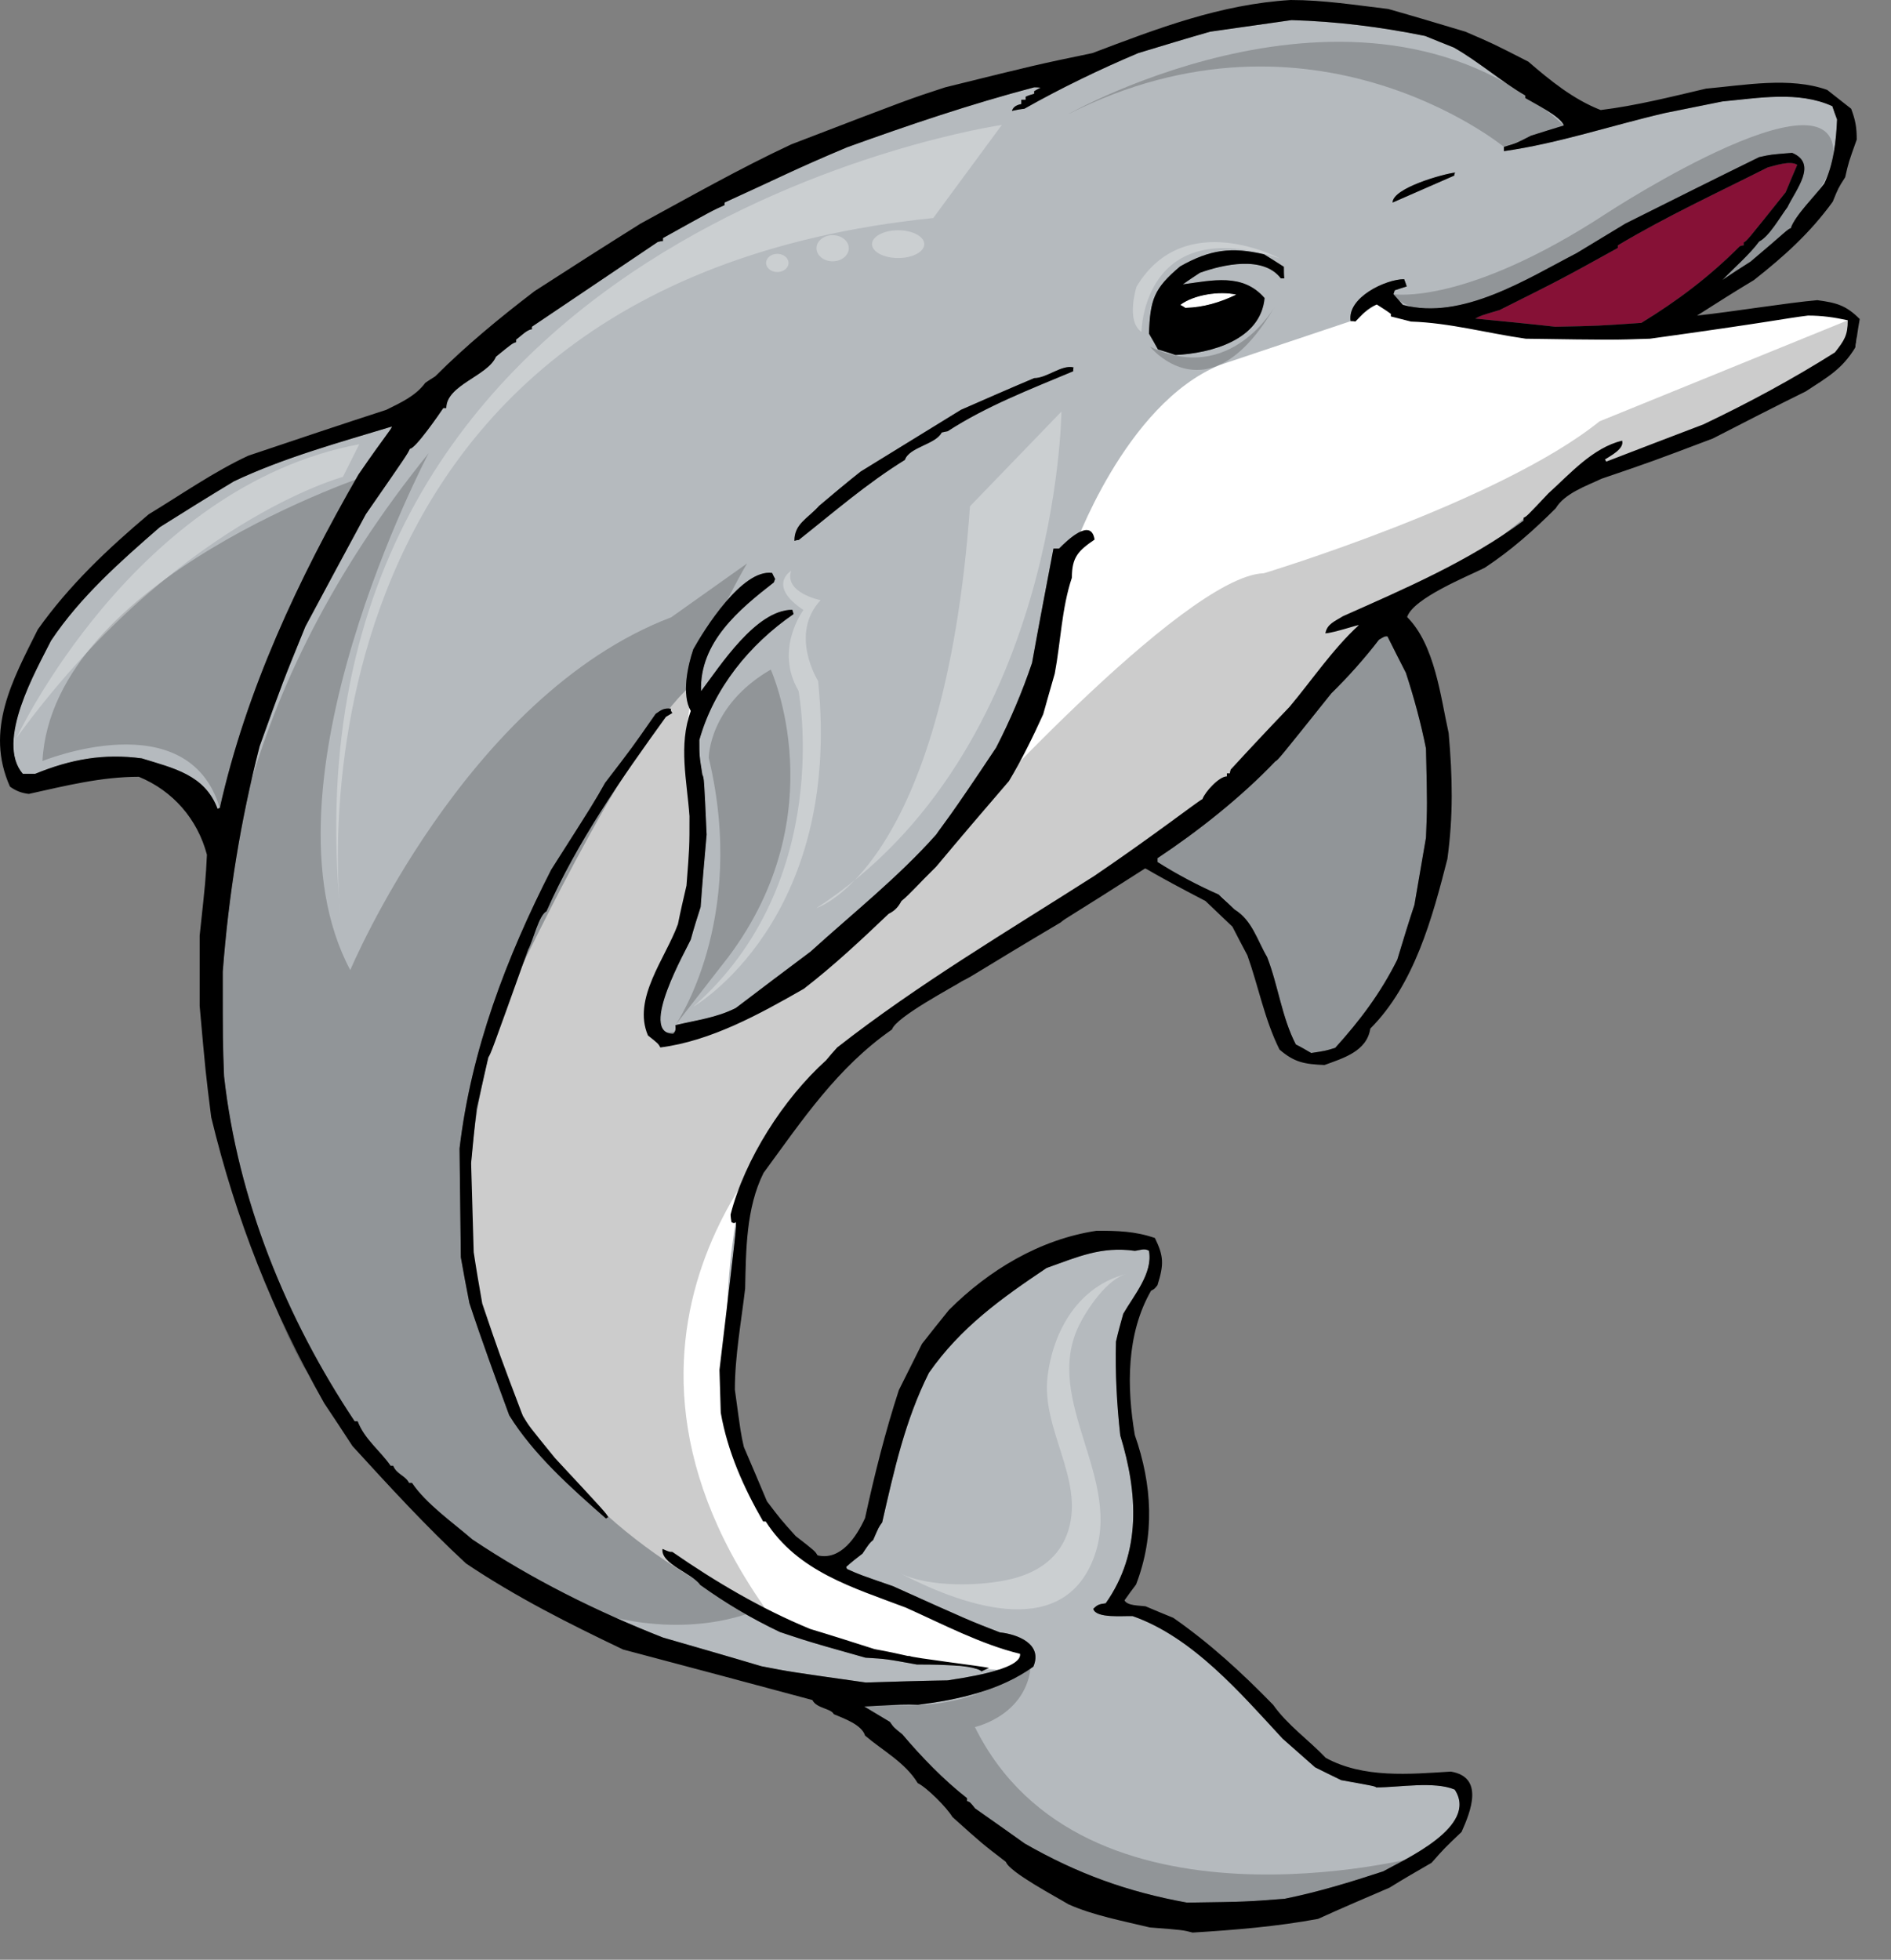 <?xml version="1.0" encoding="utf-8"?>
<!-- Generator: Adobe Illustrator 17.0.0, SVG Export Plug-In . SVG Version: 6.00 Build 0)  -->
<!DOCTYPE svg PUBLIC "-//W3C//DTD SVG 1.1//EN" "http://www.w3.org/Graphics/SVG/1.1/DTD/svg11.dtd">
<svg version="1.1" id="Layer_1" xmlns="http://www.w3.org/2000/svg" xmlns:xlink="http://www.w3.org/1999/xlink" x="0px" y="0px"
	 width="193px" height="200px" viewBox="0 0 193 200" style="enable-background:new 0 0 193 200;" xml:space="preserve">
<rect x="0" y="0" width="193" height="200" fill="#808080" stroke="none"/>
<path id="color4" style="fill:#B5BABE;" d="M148.468,182.633c2.49,3.758-5.113,7.123-7.298,8.348
	c-3.321,1.092-6.599,2.098-10.053,2.797c-3.933,0.305-3.933,0.305-9.963,0.393c-6.075-1.092-11.232-2.971-16.564-6.029
	c-1.703-1.227-3.408-2.406-5.068-3.584c-0.524-0.656-0.524-0.656-0.831-0.744c0-0.131,0-0.219,0-0.307
	c-2.403-1.879-4.632-4.193-6.599-6.512c-0.873-0.699-0.873-0.699-1.268-1.268c-0.874-0.523-1.748-1.049-2.622-1.572
	c4.064-0.219,4.064-0.219,5.507-0.174c4.107-0.525,8.347-1.443,11.756-3.891c1.005-2.359-1.705-3.322-3.409-3.496
	c-3.059-1.18-3.059-1.18-10.925-4.721c-3.409-1.178-3.409-1.178-4.676-1.746c-0.044-0.088-0.087-0.176-0.087-0.221
	c0.524-0.479,1.092-0.918,1.66-1.354c0.7-1.049,0.7-1.049,1.093-1.398c0.568-1.313,0.568-1.313,0.917-1.791
	c1.224-5.332,2.316-10.359,4.764-15.252c3.233-4.635,7.386-7.605,12.017-10.709c3.19-1.135,5.595-2.229,9.003-1.748
	c0.48-0.043,1.005-0.305,1.442,0c0.437,2.273-1.574,4.588-2.622,6.426c-0.263,0.916-0.524,1.879-0.744,2.84
	c-0.087,3.234,0.089,6.381,0.438,9.57c1.791,5.857,2.185,11.932-1.486,17.133c-0.655,0.086-0.831,0.131-1.267,0.566
	c0.262,1.006,3.101,0.699,4.021,0.744c6.118,2.141,11.012,7.865,15.296,12.498c1.092,0.963,2.184,1.924,3.32,2.93
	c0.874,0.436,1.749,0.873,2.665,1.311c3.409,0.611,3.409,0.611,3.585,0.742C142.787,182.414,146.37,181.758,148.468,182.633z
	 M88.377,171.707c-7.736-1.092-7.736-1.092-10.663-1.66c-3.365-1.006-6.731-1.967-10.052-2.93
	c-6.774-2.664-13.373-5.943-19.448-10.008c-1.967-1.703-4.72-3.627-6.162-5.768c-0.131,0-0.219,0-0.306,0
	c-0.349-0.744-1.268-0.873-1.617-1.75c-0.088,0-0.175,0-0.262,0c-1.093-1.572-2.666-2.707-3.365-4.543c-0.131,0-0.219,0-0.306,0
	c-6.992-10.488-11.931-22.639-13.329-35.225c-0.131-3.496-0.131-3.496-0.131-10.664c0.611-7.954,1.792-15.252,3.758-22.987
	c2.36-6.556,2.36-6.556,4.676-12.236c2.055-3.846,4.108-7.648,6.163-11.45c4.239-6.119,4.239-6.119,4.501-6.687
	c0.568,0,3.059-3.627,3.409-4.152c0.087,0,0.175,0,0.306,0c0-2.36,4.239-3.278,5.069-5.244c1.662-1.355,1.662-1.355,2.054-1.486
	c0-0.087,0-0.175,0-0.262c0.393-0.262,1.137-1.049,1.617-1.049c0-0.087,0-0.174,0-0.262c4.283-2.884,8.566-5.768,12.849-8.653
	c0.174-0.044,0.35-0.088,0.524-0.088c0-0.131,0-0.218,0-0.306c5.025-2.796,5.025-2.796,6.293-3.365c0-0.087,0-0.175,0-0.262
	c5.682-2.579,6.993-3.322,12.499-5.638c6.293-2.273,12.63-4.414,19.098-6.119c0.219,0,0.438,0,0.656,0.044
	c-0.219,0.087-0.438,0.218-0.656,0.35c0,0.087,0,0.175,0,0.262c-0.306,0.088-0.611,0.175-0.873,0.306c0,0.087,0,0.175,0,0.306
	c-0.176,0-0.307,0-0.438,0c0,0.131,0,0.263,0,0.438c-0.438,0.087-0.83,0.262-0.962,0.699c0.394-0.088,0.83-0.175,1.269-0.219
	c3.713-2.098,7.69-4.021,11.624-5.681c2.447-0.743,4.895-1.486,7.342-2.185c2.753-0.393,5.507-0.787,8.303-1.18
	c4.589,0.131,9.135,0.699,13.636,1.617c0.962,0.393,1.924,0.786,2.928,1.18c2.536,1.442,4.939,3.54,7.299,4.895
	c0,0.087,0,0.174,0,0.262c0.874,0.524,3.627,1.879,3.933,2.797c-1.136,0.349-2.272,0.699-3.364,1.048
	c-1.442,0.743-1.442,0.743-2.753,1.136c0,0.131,0,0.263,0,0.438c5.55-0.787,10.969-2.622,16.432-3.89
	c1.922-0.393,3.889-0.786,5.856-1.18c3.714-0.35,7.779-1.092,11.23,0.481c0.132,0.437,0.307,0.874,0.48,1.355
	c-0.086,2.141-0.349,4.589-1.311,6.555c-0.83,1.136-3.015,3.278-3.409,4.545c-0.349,0.088-0.567,0.437-4.107,3.409
	c-0.961,0.612-1.923,1.224-2.884,1.879c1.092-1.136,2.84-2.666,3.759-3.934c1.048-0.524,2.184-2.578,2.884-3.496
	c0.918-1.879,3.104-4.458,0.48-5.55c-2.186,0.174-2.186,0.174-3.364,0.437c-4.546,2.229-9.091,4.501-13.636,6.774
	c-1.661,1.005-3.321,2.01-4.982,3.016c-5.068,2.622-11.712,6.905-17.743,5.288c-0.35-0.394-0.656-0.743-0.961-1.092
	c0.043-0.131,0.087-0.263,0.131-0.394c0.394-0.131,0.787-0.263,1.223-0.394c-0.086-0.262-0.174-0.524-0.262-0.743
	c-1.879,0-5.856,1.879-5.462,4.283c0.132,0,0.305,0,0.48,0.043c0.699-0.699,1.267-1.398,2.185-1.748
	c0.48,0.307,0.962,0.612,1.442,0.962c0,0.087,0,0.175,0,0.262c0.655,0.174,1.354,0.35,2.055,0.524
	c3.977,0.131,7.735,1.181,11.711,1.749c8.828,0.131,8.828,0.131,12.675,0c12.63-1.749,13.635-2.054,16.126-2.36
	c1.441,0,2.666,0.175,4.064,0.481c0,1.53-0.35,2.054-1.312,3.277c-4.283,2.71-8.828,5.157-13.416,7.342
	c-3.322,1.268-6.643,2.535-9.921,3.802c-0.044-0.087-0.087-0.175-0.132-0.218c0.525-0.35,2.011-1.093,1.749-1.923
	c-3.017,0.743-5.289,3.365-7.518,5.376c-2.229,2.36-2.229,2.36-2.534,2.491c0,0.087,0,0.175,0,0.306
	c-5.637,4.152-12.061,6.906-18.442,9.746c-0.83,0.524-1.617,0.786-1.792,1.748c0.874-0.043,3.409-0.918,3.409-0.83
	c-2.666,2.447-4.764,5.594-7.079,8.347c-2.012,2.098-4.022,4.239-5.988,6.381c-0.044,0.131-0.087,0.262-0.087,0.393
	c-0.131,0-0.219,0-0.307,0c0,0.088,0,0.175,0,0.306c-0.785,0-2.229,1.574-2.491,2.316c-0.524,0.262-5.025,3.759-11.012,7.823
	c-8.828,5.637-18.006,11.057-26.266,17.525c-0.393,0.436-0.787,0.875-1.135,1.311c-4.328,3.891-8.304,10.096-9.747,15.732
	c0,0.264,0.044,0.525,0.088,0.787c0.262,0.131,0.262,0.131,0.437,0c0.088,0.395,0.088,0.395-1.661,15.078
	c0.044,1.441,0.088,2.885,0.131,4.369c0.7,3.979,2.317,7.605,4.327,11.102c0.087,0,0.175,0,0.263,0
	c3.277,5.113,8.872,6.73,14.29,8.783c3.715,1.66,7.691,3.76,11.668,4.721c0.219,1.703-6.424,2.535-7.386,2.709
	C93.928,171.533,91.13,171.619,88.377,171.707z M148.38,40.469c0.132,0,0.132,0,0.263-0.35c-0.087-0.044-0.175-0.087-0.263-0.087
	C148.38,40.163,148.38,40.294,148.38,40.469z M142.131,20.672c2.098-0.918,4.196-1.836,6.293-2.753c0-0.131,0.044-0.219,0.088-0.306
	C147.331,17.743,142.131,19.186,142.131,20.672z M117.265,34.044c0.306,0.524,0.611,1.049,0.918,1.617
	c0.567,0.175,1.18,0.35,1.792,0.568c3.627-0.175,8.696-1.529,9.09-5.813c-2.229-2.579-5.332-1.791-8.348-1.398
	c0.568-0.393,1.137-0.787,1.748-1.18c2.316-0.831,6.469-1.792,8.26,0.568c0.088,0,0.219,0,0.35,0
	c-0.043-0.393-0.043-0.787-0.043-1.18c-0.699-0.437-1.355-0.875-2.011-1.268c-3.365-0.787-5.55-0.481-8.565,1.223
	C117.745,29.456,117.396,30.592,117.265,34.044z M81.079,55.196c0.131-0.044,0.262-0.087,0.437-0.087
	c3.584-2.841,6.949-5.769,10.838-8.172c0.438-1.311,3.147-1.573,3.759-2.797c0.175-0.043,0.394-0.087,0.611-0.131
	c3.978-2.579,8.436-4.283,12.806-6.118c0-0.131,0-0.262,0.043-0.393c-1.223-0.306-2.71,1.093-4.021,1.093
	c-2.491,1.049-4.981,2.141-7.473,3.234c-3.408,2.098-6.817,4.195-10.227,6.293c-1.443,1.136-2.841,2.316-4.239,3.496
	C82.389,52.968,81.079,53.448,81.079,55.196z M62.068,154.838c-0.175-0.393-0.175-0.393-5.419-6.031
	c-2.666-3.277-2.666-3.277-3.278-4.283c-2.403-6.336-2.403-6.336-4.151-11.492c-0.306-1.75-0.612-3.496-0.874-5.246
	c-0.087-3.059-0.175-6.074-0.263-9.088c0.175-1.881,0.35-3.717,0.568-5.551c0.393-1.75,0.787-3.496,1.18-5.246
	c0.262-0.35,0.262-0.35,4.064-10.968c0.525-0.961,1.092-3.54,1.879-3.934c3.147-7.123,7.648-13.547,12.193-19.841
	c0.219-0.131,0.438-0.262,0.656-0.393c-0.175-0.263-0.175-0.263-0.131-0.438c-0.743-0.087-1.005,0.131-1.574,0.524
	c-2.404,3.453-2.404,3.453-5.157,7.036c-1.136,2.011-1.136,2.011-5.507,8.872c-4.588,9.002-8.172,18.4-9.352,28.449
	c0.044,3.672,0.088,7.387,0.132,11.102c0.262,1.529,0.567,3.104,0.874,4.676c1.267,3.846,2.666,7.648,4.064,11.451
	c2.491,4.02,6.337,7.428,9.877,10.531C61.893,154.926,61.981,154.881,62.068,154.838z M67.4,106.896
	c5.157-0.656,10.14-3.408,14.641-5.987c3.059-2.36,5.856-4.983,8.653-7.648c0.612-0.306,0.961-0.656,1.311-1.311
	c0.917-0.743,1.661-1.661,3.539-3.497c2.447-2.928,4.938-5.855,7.43-8.74c1.312-2.185,2.447-4.501,3.496-6.817
	c0.393-1.398,0.787-2.797,1.18-4.152c0.611-3.234,0.7-6.643,1.748-9.789c0-2.098,0.656-2.753,2.317-3.889
	c-0.351-2.273-2.754,0.043-3.627,0.917c-0.22,0-0.395,0-0.569,0c-0.742,3.89-1.486,7.779-2.186,11.669
	c-1.005,2.971-2.228,5.855-3.671,8.653c-4.938,7.429-5.375,7.779-6.118,8.871c-3.889,4.371-8.521,8.041-12.805,11.931
	c-2.579,1.923-5.113,3.846-7.648,5.77c-2.01,1.004-3.976,1.223-6.162,1.746c0.044,0.395,0.044,0.613-0.218,0.875
	c-3.628,0,1.442-8.785,1.791-9.615c0.306-1.136,0.656-2.229,1.005-3.321c0.175-2.491,0.394-4.938,0.612-7.386
	c-0.262-5.769-0.262-5.769-0.437-6.118c-0.306-1.923-0.306-1.923-0.306-3.54c1.486-5.288,5.113-9.746,9.614-12.849
	c-0.043-0.175-0.086-0.306-0.131-0.437c-3.714,0-7.385,5.769-9.308,8.304c-0.175-4.982,3.889-8.347,7.429-11.101
	c0.043-0.131,0.088-0.262,0.131-0.35c-0.131-0.218-0.218-0.437-0.306-0.612c-3.059-0.438-6.949,5.813-8.041,7.779
	c-0.569,1.661-1.225,4.676-0.263,6.293c-1.267,3.54-0.393,7.08-0.131,10.751c0,3.146,0,3.146-0.306,7.08
	c-0.305,1.311-0.612,2.622-0.873,3.933c-1.268,3.496-4.677,7.604-3.059,11.362C67.181,106.504,67.181,106.504,67.4,106.896z
	 M88.333,169.174c2.142,0.129,2.142,0.129,5.245,0.697c0.83,0,5.855-0.043,6.6,0.699c0.262-0.131,0.523-0.262,0.785-0.35
	c-0.654-0.174-7.953-1.047-8.128-1.223c-0.262,0.043-0.481-0.133-3.583-0.701c-2.186-0.699-4.371-1.396-6.556-2.053
	c-4.982-2.055-9.658-4.807-14.072-7.867c-0.306,0-0.306,0-1.005-0.305c-0.218,1.529,3.103,2.533,3.846,3.672
	c2.622,1.879,5.201,3.408,8.129,4.807C81.341,167.117,81.428,167.25,88.333,169.174z M141.607,64.942c-0.307,0-0.307,0-0.875,0.35
	c-1.398,1.835-3.19,3.845-4.851,5.462c-5.419,6.774-5.419,6.774-5.725,6.949c-3.452,3.627-7.866,7.124-12.019,9.877
	c0,0.131,0,0.262,0,0.393c1.924,1.224,4.152,2.404,6.25,3.321c0.524,0.481,1.049,1.005,1.617,1.53
	c1.792,1.093,2.316,3.146,3.321,4.851c1.137,2.928,1.486,6.118,2.928,8.914c0.525,0.262,1.05,0.57,1.573,0.875
	c1.442-0.219,1.442-0.219,2.447-0.525c2.535-2.797,4.634-5.592,6.337-9.002c0.568-1.88,1.138-3.759,1.749-5.594
	c0.393-2.316,0.787-4.589,1.18-6.861c0.131-3.278,0.131-3.278,0-9.09c-0.524-2.622-1.224-5.201-2.054-7.735
	C142.83,67.389,142.219,66.166,141.607,64.942z M39.999,43.528c-5.332,1.617-11.057,3.19-16.126,5.594
	c-2.535,1.529-5.07,3.103-7.561,4.676c-4.021,3.496-8.129,7.123-11.101,11.581c-1.486,2.972-5.725,10.271-2.884,13.592
	c0.393,0,0.831,0,1.268,0c3.627-1.486,6.992-2.098,10.881-1.574c3.234,1.005,6.425,1.661,7.735,5.157
	c0.045-0.044,0.131-0.088,0.219-0.088c2.709-12.062,7.997-23.337,14.159-34.044C39.474,44.227,39.911,43.877,39.999,43.528z"/>
<path id="color3" style="fill:#A71543;" d="M177.574,25.129c-3.103,3.103-6.338,5.551-10.052,7.823
	c-4.415,0.306-4.415,0.306-8.785,0.393c-2.752-0.306-5.462-0.568-8.172-0.831c0.568-0.306,0.568-0.306,2.492-0.874
	c6.292-3.146,6.292-3.146,12.061-6.337c0-0.087,0-0.175,0-0.262c4.895-2.928,10.184-5.375,15.296-7.954
	c0.742-0.175,2.316-0.743,3.016-0.262c-0.394,0.917-0.786,1.835-1.18,2.797c-3.978,4.982-3.978,4.982-4.283,5.113
	c0,0.087,0,0.175,0,0.306C177.836,25.042,177.705,25.085,177.574,25.129z"/>
<path id="color2" style="fill:#FFFFFF;" d="M120.979,31.422c-0.175-0.131-0.35-0.218-0.523-0.306
	c1.398-1.049,4.021-1.442,5.725-1.049C124.563,30.855,122.814,31.379,120.979,31.422z"/>
<path id="color1" style="fill:#FFFFFF;" d="M109.5,56.25c0,0,5.25-15,15-19l13.349-4.473l2.665-1.705L143,32.5l13.75,1.75
	c0,0,14.75-0.5,23.5-2c0,0,10.496-3.364,9.123,3.193c0,0-14.373,9.057-27.373,12.807L159,50c0,0-11.5,10.25-18.5,12.25
	c0,0-10.5,19-40.25,35.5c0,0-21.567,12.953-25.159,26.977c0,0-5.091,26.273,8.909,34.773l7.5,3.5l13.25,4.75l-0.5,2.75
	c0,0-30.75,0.25-48.5-22.5c0,0-14.5-16.5-4-46.25c0,0,12.25-26.25,18.75-31.75l0.002,2.546c0,0,2.998,17.454-2.252,25.704
	c0,0-5.5,9,2,7.25c0,0,22.75-8.5,35.25-34.75L109.5,56.25z"/>
<path id="outline" d="M148.074,180.797c-4.239,0.264-8.915,0.699-12.761-1.398c-1.748-1.836-3.89-3.322-5.375-5.418
	c-3.191-3.277-6.425-6.25-10.183-8.873c-0.962-0.393-1.923-0.787-2.841-1.18c-0.612-0.088-1.88-0.043-2.142-0.611
	c0.393-0.568,0.786-1.092,1.181-1.617c1.922-5.025,1.66-10.139-0.132-15.252c-0.83-4.896-0.874-10.314,1.661-14.729
	c0.35-0.174,0.35-0.174,0.654-0.566c0.656-2.1,0.656-2.93-0.262-4.809c-2.01-0.699-3.846-0.742-5.942-0.742
	c-5.813,0.873-11.014,4.021-15.079,8.084c-0.917,1.137-1.835,2.273-2.752,3.453c-0.788,1.572-1.574,3.145-2.36,4.721
	c-1.398,4.281-2.491,8.652-3.453,13.066c-0.874,1.922-2.491,4.369-4.851,3.801c-0.262-0.438-0.262-0.438-2.229-1.967
	c-1.53-1.703-1.53-1.703-2.928-3.539c-0.787-1.879-1.573-3.715-2.36-5.551c-0.306-1.354-0.306-1.354-0.918-5.855
	c0-3.41,0.656-6.949,1.049-10.313c0.087-3.891,0.087-8.217,1.879-11.803c3.977-5.418,7.517-10.748,13.111-14.639
	c0.393-1.268,6.38-4.413,7.167-4.939c1.181-0.568,1.573-0.961,10.051-5.986c0.481-0.438,0.919-0.568,8.609-5.506
	c0.22,0.043,0.613,0.437,6.164,3.321c0.917,0.874,1.834,1.748,2.752,2.622c0.48,0.961,1.006,1.923,1.529,2.928
	c1.137,3.19,1.749,6.556,3.278,9.615c1.529,1.313,2.535,1.484,4.589,1.574c1.923-0.701,4.327-1.4,4.676-3.717
	c4.502-4.502,6.337-11.318,7.867-17.305c0.611-4.458,0.524-8.391,0.131-12.849c-0.83-3.715-1.399-9.002-4.239-11.844
	c0.611-1.922,6.162-4.151,7.91-5.025c2.665-1.749,5.025-3.846,7.254-6.075c0.918-1.529,3.104-2.272,4.677-3.016
	c5.244-1.792,5.244-1.792,11.362-4.108c3.146-1.617,6.293-3.234,9.483-4.807c2.273-1.486,3.715-2.273,5.069-4.501
	c0.131-0.962,0.263-1.923,0.438-2.884c-1.398-1.398-2.359-1.661-4.327-1.923c-3.059,0.262-8.303,1.136-12.28,1.573
	c1.923-1.224,3.847-2.448,5.813-3.627c3.103-2.447,5.726-4.807,8.042-7.998c0.566-1.398,0.566-1.398,1.267-2.491
	c0.35-1.53,0.35-1.53,1.18-3.846c0-1.268-0.131-1.967-0.567-3.147c-0.83-0.655-1.661-1.311-2.447-1.923
	c-3.803-1.354-8.436-0.48-12.368-0.131c-3.54,0.831-7.167,1.748-10.751,2.185c-2.796-1.092-5.156-3.016-7.385-4.938
	c-3.584-1.835-3.584-1.835-6.426-3.059c-2.621-0.787-5.243-1.573-7.866-2.316C138.373,0.524,135.095,0,131.73,0
	c-7.167,0.438-13.548,2.884-20.235,5.419c-5.68,1.18-5.68,1.18-15.033,3.496c-3.627,1.18-3.627,1.18-15.688,5.812
	c-5.245,2.447-10.314,5.332-15.384,8.085c-3.627,2.272-7.254,4.588-10.837,6.905c-3.54,2.709-6.949,5.506-10.139,8.697
	c-0.35,0.219-0.7,0.437-1.005,0.655c-1.005,1.355-2.491,2.011-3.977,2.753c-4.72,1.53-9.396,3.104-14.072,4.676
	c-3.496,1.617-6.861,3.977-10.183,5.987c-4.195,3.54-8.129,7.254-11.319,11.756c-2.579,5.157-5.419,10.27-2.84,16.038
	c0.611,0.438,1.18,0.656,1.922,0.743c3.759-0.83,7.386-1.748,11.231-1.748c3.497,1.442,5.988,4.327,6.949,7.954
	c-0.131,2.579-0.131,2.579-0.743,8.26c0,2.36,0,4.763,0,7.168c0.612,6.859,0.612,6.859,1.18,11.361
	c2.535,10.488,6.25,19.842,11.538,29.193c0.961,1.441,1.922,2.885,2.884,4.371c3.759,4.107,7.473,8.172,11.581,11.973
	c5.07,3.41,10.533,6.162,16.039,8.785c6.424,1.705,12.849,3.41,19.316,5.156c0.437,0.875,1.88,0.832,2.186,1.443
	c1.005,0.436,2.84,1.049,3.19,2.186c1.792,1.529,4.108,2.752,5.375,4.85c0.918,0.438,2.973,2.492,3.539,3.453
	c3.017,2.711,3.017,2.711,5.464,4.59c0.35,1.047,5.244,3.627,6.381,4.324c2.535,1.137,5.594,1.705,8.304,2.361
	c3.364,0.262,3.364,0.262,4.37,0.523c4.282-0.262,8.564-0.611,12.804-1.396c2.404-1.094,4.852-2.143,7.299-3.191
	c1.398-0.875,2.841-1.703,4.283-2.535c1.311-1.486,1.311-1.486,3.059-3.146C150.129,184.818,151.482,181.365,148.074,180.797z
	 M145.54,76.392c0.131,5.813,0.131,5.813,0,9.09c-0.393,2.272-0.787,4.545-1.18,6.861c-0.611,1.835-1.181,3.714-1.749,5.594
	c-1.703,3.41-3.802,6.205-6.337,9.002c-1.005,0.307-1.005,0.307-2.447,0.525c-0.523-0.305-1.048-0.613-1.573-0.875
	c-1.441-2.797-1.791-5.987-2.928-8.914c-1.005-1.705-1.529-3.758-3.321-4.851c-0.568-0.525-1.093-1.049-1.617-1.53
	c-2.098-0.917-4.326-2.098-6.25-3.321c0-0.131,0-0.262,0-0.393c4.152-2.753,8.566-6.25,12.019-9.877
	c0.307-0.175,0.307-0.175,5.725-6.949c1.66-1.617,3.452-3.627,4.851-5.462c0.568-0.35,0.568-0.35,0.875-0.35
	c0.611,1.224,1.223,2.447,1.879,3.715C144.316,71.191,145.016,73.77,145.54,76.392z M22.211,82.554
	c-1.31-3.496-4.501-4.152-7.735-5.157c-3.89-0.524-7.254,0.088-10.881,1.574c-0.437,0-0.875,0-1.268,0
	c-2.84-3.321,1.398-10.62,2.884-13.592c2.972-4.458,7.08-8.085,11.101-11.581c2.491-1.573,5.026-3.146,7.561-4.676
	c5.069-2.404,10.794-3.978,16.126-5.594c-0.087,0.35-0.524,0.699-3.409,4.895c-6.162,10.707-11.45,21.982-14.159,34.044
	C22.342,82.466,22.256,82.51,22.211,82.554z M77.714,170.047c-3.365-1.006-6.731-1.967-10.052-2.93
	c-6.774-2.664-13.373-5.943-19.448-10.008c-1.967-1.703-4.72-3.627-6.162-5.768c-0.131,0-0.219,0-0.306,0
	c-0.349-0.744-1.268-0.873-1.617-1.75c-0.088,0-0.175,0-0.262,0c-1.093-1.572-2.666-2.707-3.365-4.543c-0.131,0-0.219,0-0.306,0
	c-6.992-10.488-11.931-22.639-13.329-35.225c-0.131-3.496-0.131-3.496-0.131-10.664c0.611-7.954,1.792-15.252,3.758-22.987
	c2.36-6.556,2.36-6.556,4.676-12.236c2.055-3.846,4.108-7.648,6.163-11.45c4.239-6.119,4.239-6.119,4.501-6.687
	c0.568,0,3.059-3.627,3.409-4.152c0.087,0,0.175,0,0.306,0c0-2.36,4.239-3.278,5.069-5.244c1.662-1.355,1.662-1.355,2.054-1.486
	c0-0.087,0-0.175,0-0.262c0.393-0.262,1.137-1.049,1.617-1.049c0-0.087,0-0.174,0-0.262c4.283-2.884,8.566-5.768,12.849-8.653
	c0.174-0.044,0.35-0.088,0.524-0.088c0-0.131,0-0.218,0-0.306c5.025-2.796,5.025-2.796,6.293-3.365c0-0.087,0-0.175,0-0.262
	c5.682-2.579,6.993-3.322,12.499-5.638c6.293-2.273,12.63-4.414,19.098-6.119c0.219,0,0.438,0,0.656,0.044
	c-0.219,0.087-0.438,0.218-0.656,0.35c0,0.087,0,0.175,0,0.262c-0.306,0.088-0.611,0.175-0.873,0.306c0,0.087,0,0.175,0,0.306
	c-0.176,0-0.307,0-0.438,0c0,0.131,0,0.263,0,0.438c-0.438,0.087-0.83,0.262-0.962,0.699c0.394-0.088,0.83-0.175,1.269-0.219
	c3.713-2.098,7.69-4.021,11.624-5.681c2.447-0.743,4.895-1.486,7.342-2.185c2.753-0.393,5.507-0.787,8.303-1.18
	c4.589,0.131,9.135,0.699,13.636,1.617c0.962,0.393,1.924,0.786,2.928,1.18c2.536,1.442,4.939,3.54,7.299,4.895
	c0,0.087,0,0.174,0,0.262c0.874,0.524,3.627,1.879,3.933,2.797c-1.136,0.349-2.272,0.699-3.364,1.048
	c-1.442,0.743-1.442,0.743-2.753,1.136c0,0.131,0,0.263,0,0.438c5.55-0.787,10.969-2.622,16.432-3.89
	c1.922-0.393,3.889-0.786,5.856-1.18c3.714-0.35,7.779-1.092,11.23,0.481c0.132,0.437,0.307,0.874,0.48,1.355
	c-0.086,2.141-0.349,4.589-1.311,6.555c-0.83,1.136-3.015,3.278-3.409,4.545c-0.349,0.088-0.567,0.437-4.107,3.409
	c-0.961,0.612-1.923,1.224-2.884,1.879c1.092-1.136,2.84-2.666,3.759-3.934c1.048-0.524,2.184-2.578,2.884-3.496
	c0.918-1.879,3.104-4.458,0.48-5.55c-2.186,0.174-2.186,0.174-3.364,0.437c-4.546,2.229-9.091,4.501-13.636,6.774
	c-1.661,1.005-3.321,2.01-4.982,3.016c-5.068,2.622-11.712,6.905-17.743,5.288c-0.35-0.394-0.656-0.743-0.961-1.092
	c0.043-0.131,0.087-0.263,0.131-0.394c0.394-0.131,0.787-0.263,1.223-0.394c-0.086-0.262-0.174-0.524-0.262-0.743
	c-1.879,0-5.856,1.879-5.462,4.283c0.132,0,0.305,0,0.48,0.043c0.699-0.699,1.267-1.398,2.185-1.748
	c0.48,0.307,0.962,0.612,1.442,0.962c0,0.087,0,0.175,0,0.262c0.655,0.174,1.354,0.35,2.055,0.524
	c3.977,0.131,7.735,1.181,11.711,1.749c8.828,0.131,8.828,0.131,12.675,0c12.63-1.749,13.635-2.054,16.126-2.36
	c1.441,0,2.666,0.175,4.064,0.481c0,1.53-0.35,2.054-1.312,3.277c-4.283,2.71-8.828,5.157-13.416,7.342
	c-3.322,1.268-6.643,2.535-9.921,3.802c-0.044-0.087-0.087-0.175-0.132-0.218c0.525-0.35,2.011-1.093,1.749-1.923
	c-3.017,0.743-5.289,3.365-7.518,5.376c-2.229,2.36-2.229,2.36-2.534,2.491c0,0.087,0,0.175,0,0.306
	c-5.637,4.152-12.061,6.906-18.442,9.746c-0.83,0.524-1.617,0.786-1.792,1.748c0.874-0.043,3.409-0.918,3.409-0.83
	c-2.666,2.447-4.764,5.594-7.079,8.347c-2.012,2.098-4.022,4.239-5.988,6.381c-0.044,0.131-0.087,0.262-0.087,0.393
	c-0.131,0-0.219,0-0.307,0c0,0.088,0,0.175,0,0.306c-0.785,0-2.229,1.574-2.491,2.316c-0.524,0.262-5.025,3.759-11.012,7.823
	c-8.828,5.637-18.006,11.057-26.266,17.525c-0.393,0.436-0.787,0.875-1.135,1.311c-4.328,3.891-8.304,10.096-9.747,15.732
	c0,0.264,0.044,0.525,0.088,0.787c0.262,0.131,0.262,0.131,0.437,0c0.088,0.395,0.088,0.395-1.661,15.078
	c0.044,1.441,0.088,2.885,0.131,4.369c0.7,3.979,2.317,7.605,4.327,11.102c0.087,0,0.175,0,0.263,0
	c3.277,5.113,8.872,6.73,14.29,8.783c3.715,1.66,7.691,3.76,11.668,4.721c0.219,1.703-6.424,2.535-7.386,2.709
	c-2.796,0.045-5.593,0.131-8.347,0.219C80.641,170.615,80.641,170.615,77.714,170.047z M167.522,32.952
	c-4.415,0.306-4.415,0.306-8.785,0.393c-2.752-0.306-5.462-0.568-8.172-0.831c0.568-0.306,0.568-0.306,2.492-0.874
	c6.292-3.146,6.292-3.146,12.061-6.337c0-0.087,0-0.175,0-0.262c4.895-2.928,10.184-5.375,15.296-7.954
	c0.742-0.175,2.316-0.743,3.016-0.262c-0.394,0.917-0.786,1.835-1.18,2.797c-3.978,4.982-3.978,4.982-4.283,5.113
	c0,0.087,0,0.175,0,0.306c-0.131,0-0.262,0.044-0.393,0.087C174.471,28.232,171.236,30.68,167.522,32.952z M141.17,190.98
	c-3.321,1.092-6.599,2.098-10.053,2.797c-3.933,0.305-3.933,0.305-9.963,0.393c-6.075-1.092-11.232-2.971-16.564-6.029
	c-1.703-1.227-3.408-2.406-5.068-3.584c-0.524-0.656-0.524-0.656-0.831-0.744c0-0.131,0-0.219,0-0.307
	c-2.403-1.879-4.632-4.193-6.599-6.512c-0.873-0.699-0.873-0.699-1.268-1.268c-0.874-0.523-1.748-1.049-2.622-1.572
	c4.064-0.219,4.064-0.219,5.507-0.174c4.107-0.525,8.347-1.443,11.756-3.891c1.005-2.359-1.705-3.322-3.409-3.496
	c-3.059-1.18-3.059-1.18-10.925-4.721c-3.409-1.178-3.409-1.178-4.676-1.746c-0.044-0.088-0.087-0.176-0.087-0.221
	c0.524-0.479,1.092-0.918,1.66-1.354c0.7-1.049,0.7-1.049,1.093-1.398c0.568-1.313,0.568-1.313,0.917-1.791
	c1.224-5.332,2.316-10.359,4.764-15.252c3.233-4.635,7.386-7.605,12.017-10.709c3.19-1.135,5.595-2.229,9.003-1.748
	c0.48-0.043,1.005-0.305,1.442,0c0.437,2.273-1.574,4.588-2.622,6.426c-0.263,0.916-0.524,1.879-0.744,2.84
	c-0.087,3.234,0.089,6.381,0.438,9.57c1.791,5.857,2.185,11.932-1.486,17.133c-0.655,0.086-0.831,0.131-1.267,0.566
	c0.262,1.006,3.101,0.699,4.021,0.744c6.118,2.141,11.012,7.865,15.296,12.498c1.092,0.963,2.184,1.924,3.32,2.93
	c0.874,0.436,1.749,0.873,2.665,1.311c3.409,0.611,3.409,0.611,3.585,0.742c2.316,0,5.899-0.656,7.997,0.219
	C150.958,186.391,143.354,189.756,141.17,190.98z M93.578,169.871c-3.104-0.568-3.104-0.568-5.245-0.697
	c-6.905-1.924-6.992-2.057-8.74-2.623c-2.928-1.398-5.507-2.928-8.129-4.807c-0.743-1.139-4.064-2.143-3.846-3.672
	c0.699,0.305,0.699,0.305,1.005,0.305c4.414,3.061,9.09,5.813,14.072,7.867c2.185,0.656,4.37,1.354,6.556,2.053
	c3.102,0.568,3.321,0.744,3.583,0.701c0.175,0.176,7.474,1.049,8.128,1.223c-0.262,0.088-0.523,0.219-0.785,0.35
	C99.434,169.828,94.408,169.871,93.578,169.871z M56.649,148.807c5.244,5.639,5.244,5.639,5.419,6.031
	c-0.087,0.043-0.175,0.088-0.219,0.131c-3.54-3.104-7.386-6.512-9.877-10.531c-1.398-3.803-2.797-7.605-4.064-11.451
	c-0.306-1.572-0.612-3.146-0.874-4.676c-0.044-3.715-0.088-7.43-0.132-11.102c1.18-10.049,4.764-19.447,9.352-28.449
	c4.371-6.861,4.371-6.861,5.507-8.872c2.753-3.584,2.753-3.584,5.157-7.036c0.568-0.394,0.831-0.612,1.574-0.524
	c-0.045,0.175-0.045,0.175,0.131,0.438c-0.218,0.131-0.437,0.262-0.656,0.393c-4.544,6.294-9.046,12.718-12.193,19.841
	c-0.787,0.394-1.354,2.972-1.879,3.934c-3.802,10.619-3.802,10.619-4.064,10.968c-0.393,1.75-0.787,3.496-1.18,5.246
	c-0.218,1.834-0.393,3.67-0.568,5.551c0.088,3.014,0.175,6.029,0.263,9.088c0.262,1.75,0.568,3.496,0.874,5.246
	c1.748,5.156,1.748,5.156,4.151,11.492C53.983,145.529,53.983,145.529,56.649,148.807z M82.04,100.91
	c-4.501,2.579-9.484,5.33-14.641,5.987c-0.219-0.393-0.219-0.393-1.267-1.225c-1.618-3.758,1.792-7.865,3.059-11.362
	c0.262-1.312,0.568-2.622,0.873-3.933c0.306-3.933,0.306-3.933,0.306-7.08c-0.262-3.671-1.136-7.211,0.131-10.751
	c-0.961-1.617-0.306-4.632,0.263-6.293c1.092-1.966,4.981-8.216,8.041-7.779c0.087,0.175,0.175,0.394,0.306,0.612
	c-0.043,0.087-0.087,0.218-0.131,0.35c-3.54,2.753-7.604,6.118-7.429,11.101c1.923-2.535,5.594-8.304,9.308-8.304
	c0.044,0.131,0.088,0.262,0.131,0.437c-4.501,3.103-8.128,7.561-9.614,12.849c0,1.617,0,1.617,0.306,3.54
	c0.175,0.349,0.175,0.349,0.437,6.118c-0.218,2.448-0.437,4.896-0.612,7.386c-0.35,1.092-0.699,2.185-1.005,3.321
	c-0.349,0.83-5.419,9.615-1.791,9.615c0.262-0.262,0.262-0.48,0.218-0.875c2.186-0.523,4.152-0.742,6.162-1.746
	c2.535-1.924,5.069-3.847,7.648-5.77c4.283-3.89,8.915-7.561,12.805-11.931c0.743-1.092,1.18-1.442,6.118-8.871
	c1.443-2.797,2.666-5.682,3.671-8.653c0.699-3.89,1.443-7.779,2.186-11.669c0.175,0,0.35,0,0.569,0
	c0.873-0.874,3.276-3.19,3.627-0.917c-1.661,1.136-2.317,1.792-2.317,3.889c-1.048,3.146-1.137,6.556-1.748,9.789
	c-0.393,1.354-0.787,2.754-1.18,4.152c-1.049,2.316-2.185,4.632-3.496,6.817c-2.491,2.885-4.982,5.812-7.43,8.74
	c-1.879,1.835-2.622,2.753-3.539,3.497c-0.35,0.655-0.699,1.005-1.311,1.311C87.896,95.927,85.1,98.549,82.04,100.91z
	 M81.516,55.109c-0.175,0-0.306,0.043-0.437,0.087c0-1.748,1.31-2.229,2.534-3.584c1.398-1.18,2.796-2.359,4.239-3.496
	c3.409-2.098,6.818-4.195,10.227-6.293c2.491-1.093,4.981-2.185,7.473-3.234c1.311,0,2.798-1.399,4.021-1.093
	c-0.043,0.131-0.043,0.263-0.043,0.393c-4.37,1.835-8.828,3.54-12.806,6.118c-0.218,0.044-0.437,0.088-0.611,0.131
	c-0.611,1.224-3.321,1.486-3.759,2.797C88.465,49.34,85.1,52.268,81.516,55.109z M119.975,36.23c3.627-0.175,8.696-1.529,9.09-5.813
	c-2.229-2.579-5.332-1.791-8.348-1.398c0.568-0.393,1.137-0.787,1.748-1.18c2.316-0.831,6.469-1.792,8.26,0.568
	c0.088,0,0.219,0,0.35,0c-0.043-0.393-0.043-0.787-0.043-1.18c-0.699-0.437-1.355-0.875-2.011-1.268
	c-3.365-0.787-5.55-0.481-8.565,1.223c-2.71,2.273-3.06,3.409-3.19,6.862c0.306,0.524,0.611,1.049,0.918,1.617
	C118.75,35.836,119.362,36.011,119.975,36.23z M126.18,30.067c-1.616,0.788-3.365,1.312-5.201,1.355
	c-0.175-0.131-0.35-0.218-0.523-0.306C121.854,30.067,124.476,29.674,126.18,30.067z M148.424,17.919
	c-2.097,0.917-4.195,1.835-6.293,2.753c0-1.486,5.2-2.929,6.381-3.06C148.468,17.7,148.424,17.788,148.424,17.919z"/>
<path id="shadow" style="opacity:0.2;" d="M105.25,169.25c0,5.75-5.75,7-5.75,7c11,22.25,45.25,13.25,45.25,13.25
	c-30.5,17.25-48.25-6-48.25-6c-4.75-6.25-9.75-10-9.75-10C100.25,176,105.25,169.25,105.25,169.25z M31,139.5
	C56.25,175.75,78,164,78,164c-20.75-29.75,4.25-51,4.25-51c6-10.75,33.75-25,33.75-25l0.971,0.381l7.417,2.913
	C126.525,92.339,130.25,103,130.25,103c0,6.5,7,4.5,7,4.5c13.25-15.75,8.25-38.25,8.25-38.25c-1.25-3-3-7-3-7
	c8.25-5,19.5-14,19.5-14c30.5-10.5,26.587-15.56,26.587-15.56L163.25,43C153,51.25,129,58.5,129,58.5c-8.25,0.25-32,26.75-32,26.75
	c-12,14.25-21.909,17.627-21.909,17.627c-12.909,6.627-7.591-2.127-7.591-2.127c4.25-8.25,3.25-22,3.25-22
	c-3-7.25,5.5-21.25,5.5-21.25L68.5,63c-21,8-32.75,36-32.75,36c-10-18.75,8-52.75,8-52.75C4.5,94.75,31,139.5,31,139.5z
	 M22.431,82.466c0,0,8.326-27.448,15.569-34.133c0,0-32.667,10.667-33.667,29.333C4.333,77.667,19.194,71.599,22.431,82.466z
	 M72.334,77.334c4,16.666-3.404,27.289-3.404,27.289l5.404-6.956c11-14.667,4.333-29.333,4.333-29.333
	C72.334,72,72.334,77.334,72.334,77.334z M159.611,12.805C139.556-5.723,109,11.667,109,11.667c25-12.666,44.494,3.323,44.494,3.323
	L159.611,12.805z M168.75,33.75C182.25,27.75,187,17,187,17c2.25-11.75-23,4.75-23,4.75c-14.5,9.5-21.781,8.274-21.781,8.274
	C143.688,33.548,168.75,33.75,168.75,33.75z M130.125,31.25c0,0-4.5,8.125-12.75,4.125C117.375,35.375,123.375,42.875,130.125,31.25
	z"/>
<path id="highlight" style="opacity:0.3;fill:#FFFFFF;" d="M1.667,75.334c0,0,12-25.667,35-30L35,48.667
	C35,48.667,17.667,53.334,1.667,75.334z M80.75,58.25c0,0-2.5,1.5,1.25,4c0,0-3,4-0.5,8.25c0,0,3.75,19.5-10.75,32.25
	c0,0,15.25-8.75,12.75-33.25c0,0-3-4.75,0.25-8.25C83.75,61.25,80,60.5,80.75,58.25z M34.75,93.25c0,0-7.75-64,60.5-71l7-9.5
	C102.25,12.75,28,23.5,34.75,93.25z M111.59,159.092c3.182-8.151-5.238-16.078-1.467-23.82c0.807-1.657,2.878-4.771,4.876-5.271
	c-4.886,1.222-7.502,5.732-8.082,10.472c-0.658,5.372,3.736,10.443,2.124,15.7c-0.832,2.71-2.966,4.227-5.624,4.921
	c-3.096,0.809-8.69,0.956-11.666-0.593C97.719,163.605,108.232,167.69,111.59,159.092z M91.667,23.5
	C90.194,23.5,89,24.134,89,24.917c0,0.782,1.194,1.417,2.667,1.417c1.473,0,2.667-0.634,2.667-1.417
	C94.334,24.134,93.14,23.5,91.667,23.5z M84.98,24c-0.91,0-1.647,0.597-1.647,1.334c0,0.736,0.737,1.333,1.647,1.333
	c0.91,0,1.647-0.597,1.647-1.333C86.628,24.597,85.891,24,84.98,24z M79.334,25.905c-0.633,0-1.147,0.416-1.147,0.929
	c0,0.513,0.514,0.929,1.147,0.929c0.634,0,1.147-0.416,1.147-0.929C80.481,26.321,79.967,25.905,79.334,25.905z M108.333,42
	L99,51.667c-2.667,37-15.666,41-15.666,41C108,76.666,108.333,42,108.333,42z M116.5,33.875c0,0,0.125-12.125,14.125-7.5
	c0,0-9.75-5.25-14.625,2.875C116,29.25,114.875,32.75,116.5,33.875z"/>
</svg>
